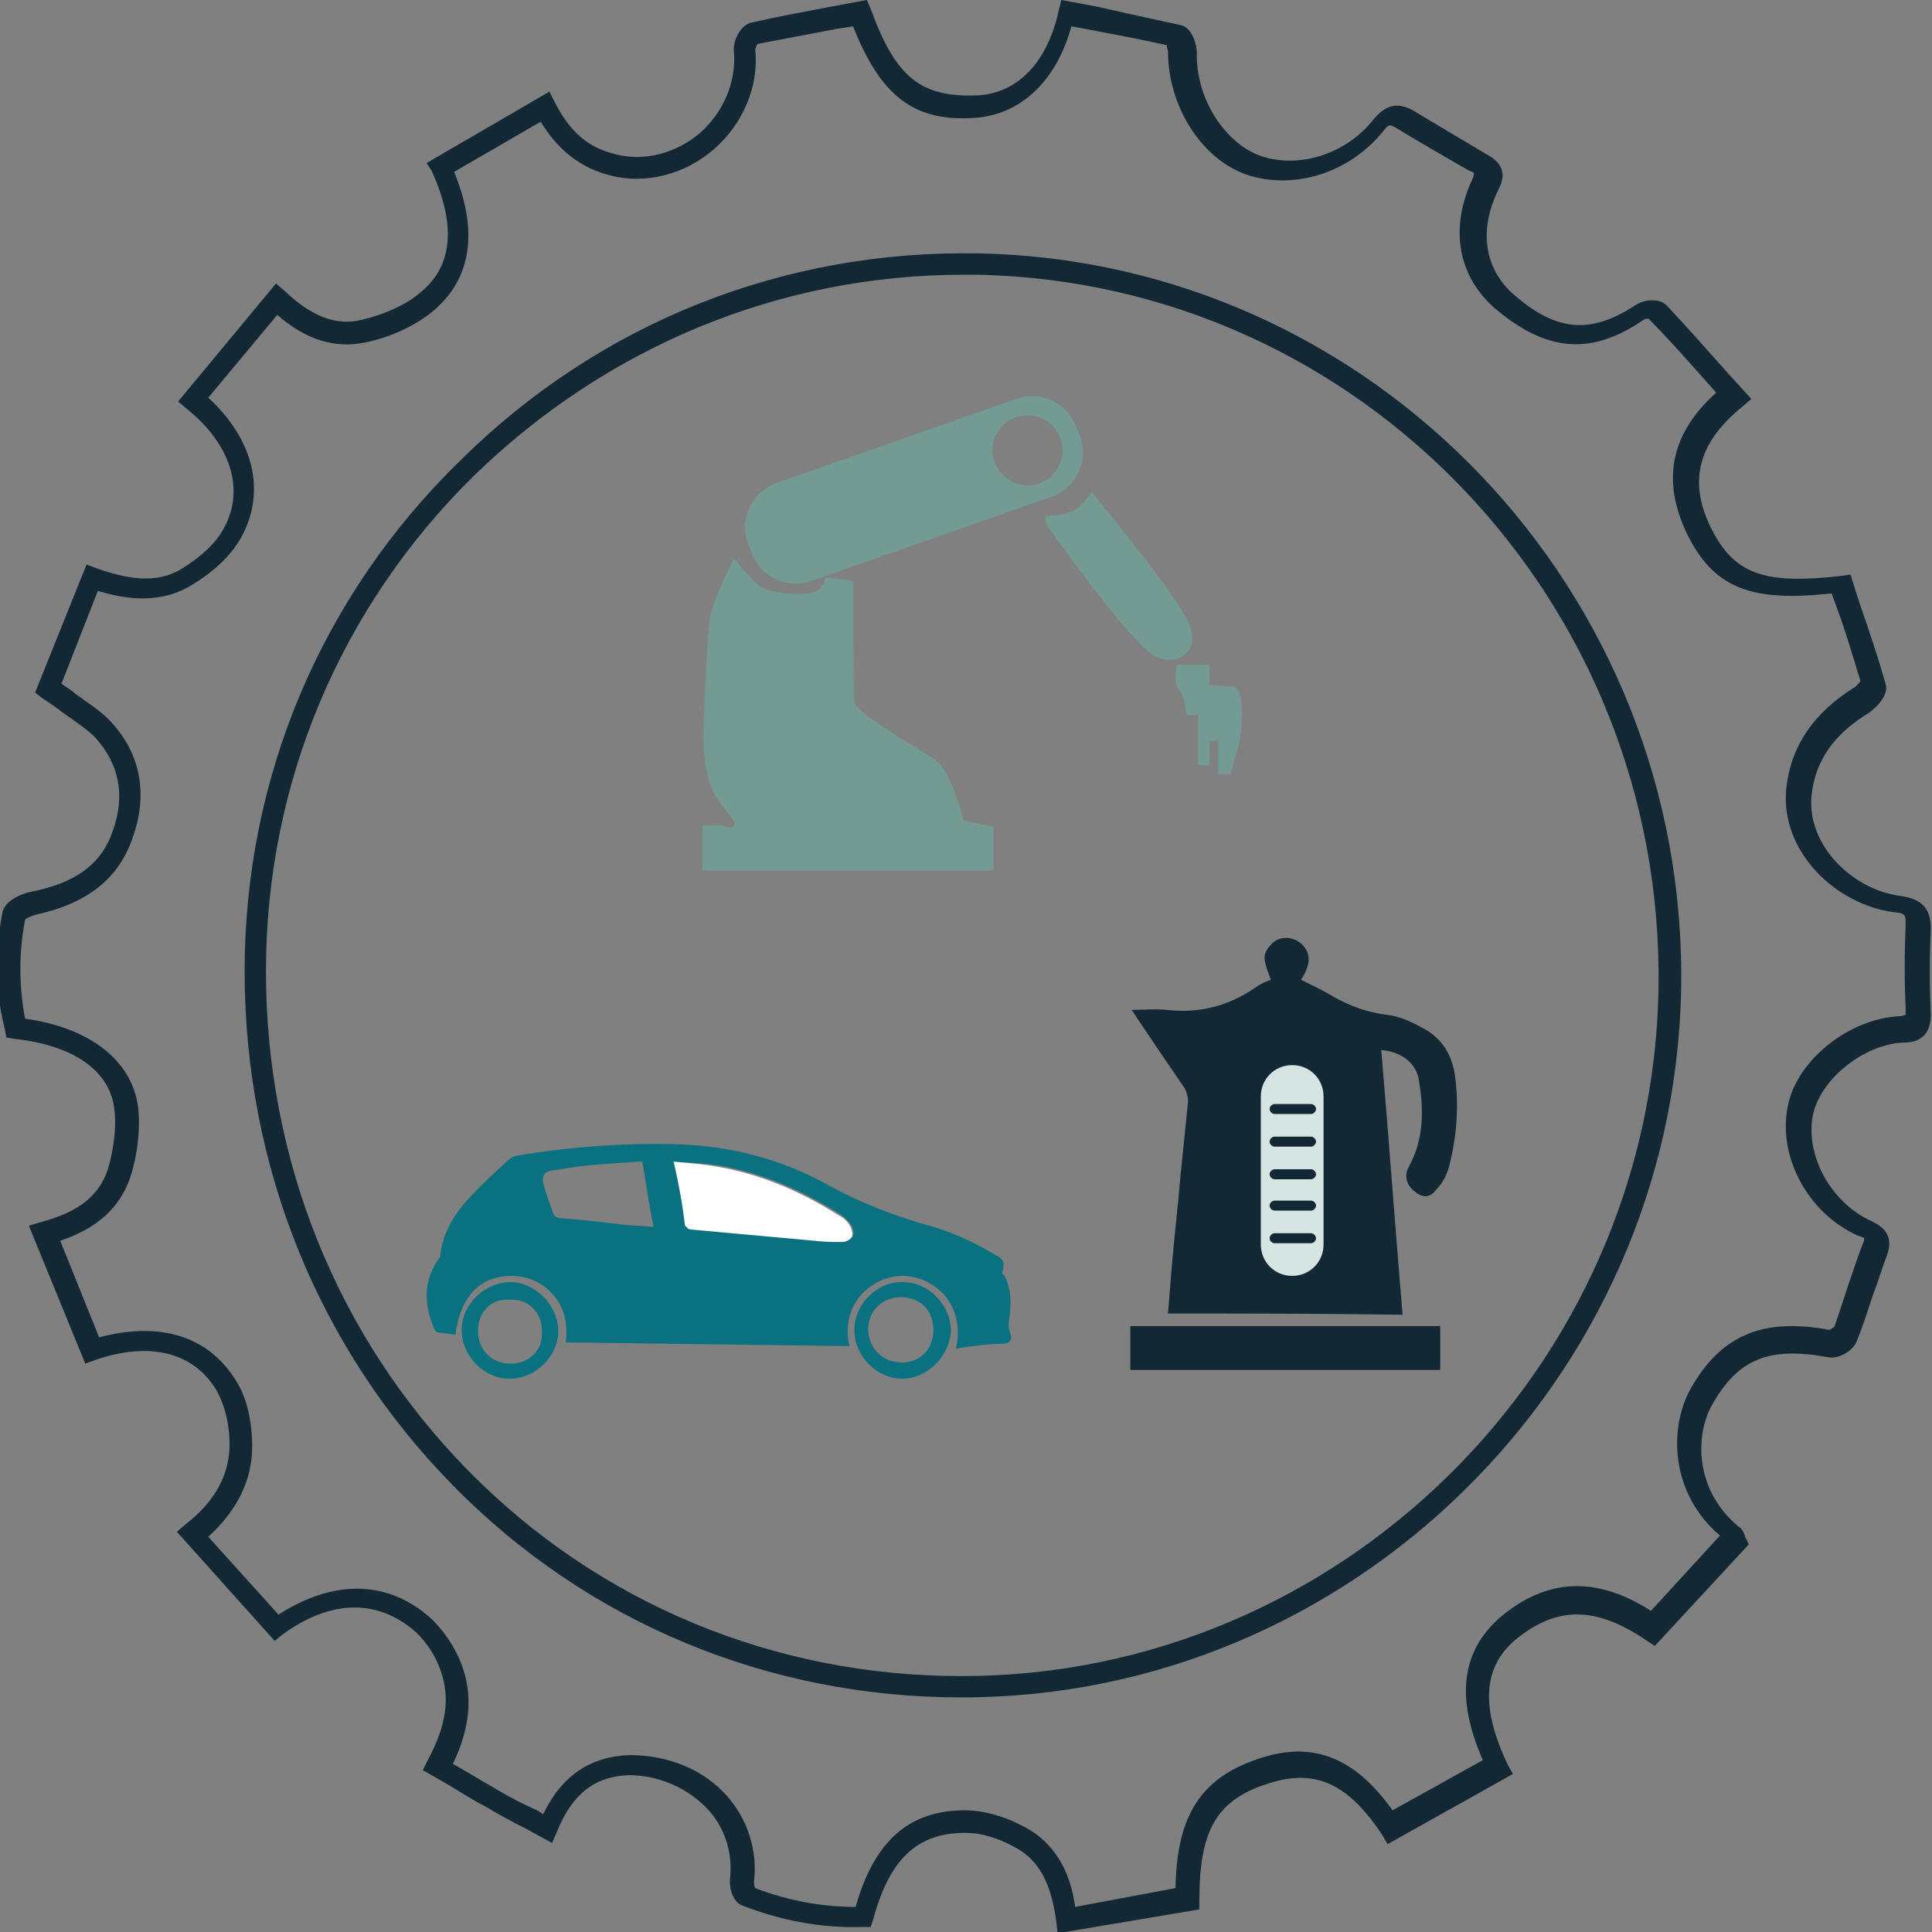 <?xml version="1.0" encoding="utf-8"?>
<!-- Generator: Adobe Illustrator 20.0.0, SVG Export Plug-In . SVG Version: 6.00 Build 0)  -->
<svg version="1.1" id="Layer_1" xmlns="http://www.w3.org/2000/svg" xmlns:xlink="http://www.w3.org/1999/xlink" x="0px" y="0px"
	 viewBox="0 0 154 154" enable-background="new 0 0 154 154" xml:space="preserve">
<rect x="0" y="0" width="154" height="154" fill="#808080" stroke="none"/>
<g>
	<g id="oETfgs.tif_16_">
		<g>
			<g>
				<path fill="#122834" d="M84.3,154.1l-0.1-0.9c-0.4-3.1-1.4-4.9-3.2-5.9c-1.4-0.8-2.8-1.2-4-1.2c0,0-0.1,0-0.1,0
					c-3.8,0-6,2.1-7.3,6.9l-0.2,0.6l-0.7,0c-3.2,0.1-6.4-0.5-9.5-1.7c-0.9-0.3-1.1-1.7-1-2.2c0.2-2-0.4-4-1.8-5.5
					c-1.6-1.7-3.9-2.7-6.3-2.7c-2.7,0.1-4.5,1.5-5.7,4.5l-0.4,0.9l-2.2-1.2c-1-0.5-2.1-1.1-3.1-1.7c-1-0.5-1.9-1.1-2.9-1.7l-2.1-1.2
					l0.4-0.8c1.5-2.8,1.8-5,1-7.2c-0.5-1.4-1.4-2.6-2.3-3.3c-3.8-3-7.7-1.4-10.3,0.5l-0.6,0.5l-7.8-8.7l0.7-0.6
					c2.3-1.8,3.5-3.9,3.5-6.4c0-1.6-0.4-3.1-1-4.2c-1.8-3.1-5.3-4-9.7-2.5l-0.8,0.3l-4.5-11l1-0.3c3-0.8,4.6-2.1,5.3-4.2
					c0.5-1.7,0.7-3.5,0.5-4.9c-0.4-3-3.3-5-8-5.5l-0.6-0.1l-0.1-0.6c-0.8-3.1-0.8-6.2-0.2-9.4c0.3-1.2,2.2-1.6,2.2-1.6
					C6,70.4,8.1,68.9,9,66.2c1-2.8,0.5-5.3-1.4-7.4c-0.7-0.7-1.6-1.3-2.6-2c-0.5-0.4-1.1-0.8-1.7-1.2l-0.5-0.4L6.9,45l0.8,0.3
					c3.1,1.1,5.2,1.1,7-0.1c1.1-0.7,2.5-1.8,3.2-3.2c1.6-3,0.5-6.6-3-9.4l-0.7-0.6l7.8-9.4l0.7,0.6c2.1,2,4.1,2.8,6.1,2.3
					c1.7-0.4,3.4-1.1,4.6-2.1c2.7-2.1,3-5.4,1-9.8L34,13l9.8-5.7l0.4,0.8c1.2,2.4,2.7,3.7,4.9,4.2c2.3,0.6,4.8-0.1,6.7-1.7
					c1.9-1.7,2.9-4.1,2.7-6.5c-0.1-0.8,0.5-2.1,1.4-2.3c2.2-0.5,4.4-0.9,6.5-1.3l2.7-0.5l0.3,0.7c2,5.5,4,7.1,8.6,6.9
					c3.1-0.2,5.5-2.6,6.4-6.8l0.2-0.8l2.7,0.5C89.5,1,91.8,1.5,94.1,2c1,0.2,1.3,1.7,1.3,2.2c-0.1,3.5,2.1,7.1,5,8.2
					c3.1,1.1,6.9-0.1,9.1-2.9c1-1.2,2-1.4,3.3-0.6c1.8,1.1,3.7,2.2,5.7,3.4c1.3,0.7,1.6,1.6,0.9,2.9c-1.6,3.3-1,6.4,1.4,8.4
					c3.4,2.9,6.1,3,9.6,0.7c0.6-0.4,1.9-0.6,2.5,0.1c1.6,1.7,3.1,3.4,4.7,5.2l2,2.2l-0.7,0.6c-3.7,3-4.4,6.2-2.3,10.1
					c1.8,3.3,4.2,4.1,10.2,3.4l0.7-0.1l0.8,2.5c0.7,2,1.4,4.1,2,6.2c0.3,1-0.9,2-1.3,2.3c-2.8,1.7-4.3,3.8-4.6,6.6
					c-0.4,4,3.3,7.5,7,8c1.3,0.2,2.6,0.6,2.5,2.8c-0.1,2.2-0.1,4.4,0,6.7c0,1.4-0.7,2.2-2.1,2.2c-3.2,0.1-6.7,2.9-7.3,5.8
					c-0.6,3.2,1.4,6.9,4.6,8.4c0.6,0.3,2,0.9,1.3,2.8c-0.4,1-0.7,2.1-1.1,3.1c-0.4,1.2-0.8,2.5-1.3,3.7c-0.3,0.8-1.4,1.4-2.2,1.3
					c-4.8-0.9-7.3,0.1-9.4,3.9c-1.4,2.7-1.1,6.9,2.2,9.6c0.2,0.1,0.3,0.3,0.4,0.5c0,0.1,0.1,0.1,0.1,0.3l0.3,0.6l-7.5,8.1l-0.6-0.4
					c-4.1-2.8-7.2-2.8-10.5-0.1c-2.6,2.2-2.8,5.4-0.6,10l0.4,0.7l-10,5.6l-0.4-0.7c-2.7-4.1-5.3-5.3-8.9-4.2
					c-4.3,1.3-5.7,3.7-5.7,9.4l0,0.7L84.3,154.1z M76.9,144.3C76.9,144.3,77,144.3,76.9,144.3c2.1,0,4,0.9,4.9,1.4
					c2.7,1.5,3.6,4.1,3.9,6.3l8-1.5c0.1-5.9,2.1-8.9,6.9-10.4c4.1-1.3,7.4,0,10.4,4.2l7.2-4c-2.2-5-1.7-8.7,1.4-11.4
					c3.7-3.1,7.6-3.3,12-0.5l5.5-6c-3.9-3.3-4.1-8.4-2.4-11.6c2.4-4.3,5.7-5.8,11.1-4.8c0.1,0,0.3-0.2,0.4-0.2
					c0.4-1.1,0.8-2.4,1.2-3.6c0.4-1.1,0.7-2.1,1.1-3.1c0.1-0.2,0.1-0.3,0.1-0.4c0,0-0.1-0.1-0.5-0.2c-4-1.8-6.4-6.3-5.6-10.3
					c0.7-3.7,4.9-7,8.9-7.2c0.3,0,0.4-0.1,0.5-0.1c0,0,0-0.1,0-0.4c-0.1-2.3-0.1-4.5,0-6.8c0-0.8,0-0.9-1-1c-4.5-0.6-9.1-4.8-8.5-10
					c0.4-3.3,2.2-5.9,5.4-7.9c0.2-0.1,0.4-0.4,0.5-0.5c-0.6-2-1.2-4-1.9-5.9l-0.4-1.1c-6.3,0.7-9.2-0.4-11.3-4.3
					c-2.3-4.4-1.7-8.3,2.1-11.7l-0.8-0.9c-1.6-1.8-3-3.4-4.6-5c-0.1,0-0.3,0-0.4,0.1c-4.1,2.8-7.6,2.6-11.7-0.8
					c-3.1-2.6-3.8-6.5-1.9-10.5c0.1-0.3,0.1-0.4,0.1-0.4c0,0,0,0,0,0c0,0-0.1-0.1-0.4-0.2c-2.1-1.2-4-2.3-5.8-3.4
					c-0.5-0.3-0.6-0.3-1,0.2c-2.7,3.4-7.2,4.8-11,3.5c-3.6-1.3-6.2-5.5-6.2-9.8c0-0.1-0.1-0.3-0.1-0.5c-2.2-0.5-4.4-0.9-6.5-1.3
					l-1.1-0.2c-1.2,4.4-4.1,7.1-7.8,7.3C72.9,9.7,70.2,7.7,68,2.1l-1.3,0.2c-2.1,0.4-4.2,0.8-6.3,1.2c-0.1,0.1-0.2,0.4-0.2,0.5
					c0.3,2.9-1,5.9-3.3,7.9c-2.3,2-5.4,2.8-8.2,2.1c-2.4-0.6-4.2-2-5.6-4.3l-6.9,4c2.5,6.1,0.4,9.4-1.8,11.2c-1.4,1.1-3.3,2-5.3,2.4
					c-2.4,0.5-4.7-0.2-7-2.2l-5.5,6.6c3.6,3.3,4.6,7.4,2.7,11c-0.9,1.7-2.5,3-3.8,3.8c-2.6,1.7-5.4,1.3-7.7,0.6l-2.9,7.4
					c0.4,0.3,0.8,0.5,1.1,0.8c1.1,0.8,2.1,1.4,2.9,2.3c2.3,2.5,2.9,5.7,1.7,9.1C9.5,70,7,72,2.9,72.9C2.5,73,2.1,73.2,2,73.3
					c-0.5,2.6-0.5,5.3,0,7.9c5.1,0.7,8.5,3.3,9,7c0.2,1.7,0,3.7-0.6,5.6c-0.8,2.4-2.6,4.1-5.6,5.1l3.1,7.7c4.9-1.3,8.8-0.1,11,3.6
					c0.8,1.3,1.2,3.2,1.2,5.1c0,2.7-1.2,5.1-3.5,7.2l5.6,6.2c4.2-2.7,8.4-2.8,11.8,0c1.1,0.9,2.2,2.4,2.8,4c0.9,2.4,0.7,5-0.7,7.9
					l0.7,0.4c1,0.6,1.9,1.1,2.9,1.7c1,0.6,2,1.1,3.1,1.6l0.5,0.3c1.5-3.1,3.8-4.6,6.9-4.7c3,0,5.8,1.1,7.7,3.2
					c1.7,1.9,2.5,4.4,2.2,6.9c0,0.1,0,0.3,0.1,0.5c2.6,1,5.3,1.5,8,1.5C69.7,146.7,72.5,144.3,76.9,144.3z M1.9,73.3L1.9,73.3
					L1.9,73.3z M60.5,3.5L60.5,3.5L60.5,3.5z M76.7,135.3c0,0-0.1,0-0.1,0c-15.4,0-29.8-6-40.5-16.9c-10.7-10.9-16.6-25.4-16.6-41
					c0-15.4,6.1-29.9,17.2-40.7c11.1-11,25.8-16.8,41.3-16.5c31.4,0.6,56.6,26.9,56,58.7C133.4,110,107.7,135.3,76.7,135.3z
					 M76.8,21.9c-14.6,0-28.4,5.7-39,16C27.1,48.4,21.2,62.5,21.2,77.4c0,15.1,5.7,29.2,16.1,39.8c10.4,10.6,24.4,16.4,39.3,16.4
					l0,0c0,0,0.1,0,0.1,0c30.1,0,55-24.6,55.5-54.8c0.5-30.8-23.8-56.3-54.3-56.9C77.5,21.9,77.1,21.9,76.8,21.9z"/>
			</g>
		</g>
	</g>
	<g>
		<g>
			<path fill="#122834" d="M93.1,104.7c0.1-1.3,0.2-2.5,0.3-3.7c0.2-2.4,0.5-4.9,0.7-7.3c0.2-2,0.4-3.9,0.6-5.9
				c0-0.3-0.1-0.8-0.3-1.1c-1.3-1.9-2.6-3.8-3.8-5.6c-0.1-0.2-0.2-0.3-0.4-0.6c1,0,1.9-0.1,2.8,0c2.6,0.3,4.9-0.3,7.1-1.8
				c0.4-0.3,0.9-0.5,1.2-0.6c-0.2-0.6-0.5-1.2-0.5-1.8c0-0.4,0.3-0.8,0.6-1.1c0.6-0.6,1.7-0.6,2.4,0.1c0.7,0.7,0.7,1.6-0.1,2.8
				c0.8,0.4,1.7,0.8,2.5,1.3c1.4,0.8,2.8,1.3,4.4,1.5c1,0.1,2,0.6,2.9,1.1c1.5,0.8,2.3,2.2,2.5,3.9c0.3,2.4,0.1,4.8-0.5,7.1
				c-0.2,0.7-0.5,1.3-1,1.8c-0.5,0.7-1.1,0.7-1.7,0.2c-0.7-0.5-0.9-1.3-0.5-2c1.2-2.2,1.2-4.5,0.8-6.9c-0.2-1.4-1.5-2.3-3-2.4
				c0.6,7,1.1,14,1.7,21.1C105.5,104.7,99.3,104.7,93.1,104.7z"/>
		</g>
		<g>
			<path fill="#122834" d="M114.8,105.7c0,1.2,0,2.3,0,3.5c-8.2,0-16.4,0-24.7,0c0-1.1,0-2.3,0-3.5
				C98.3,105.7,106.5,105.7,114.8,105.7z"/>
		</g>
		<g>
			<path fill="#D6E5E2" d="M103,101.7L103,101.7c-1.4,0-2.5-1.1-2.5-2.5V87.4c0-1.4,1.1-2.5,2.5-2.5h0c1.4,0,2.5,1.1,2.5,2.5v11.8
				C105.5,100.6,104.4,101.7,103,101.7z"/>
		</g>
		<g>
			<path fill="#122834" d="M104.5,88.8h-2.9c-0.2,0-0.4-0.2-0.4-0.4v0c0-0.2,0.2-0.4,0.4-0.4h2.9c0.2,0,0.4,0.2,0.4,0.4v0
				C104.9,88.6,104.7,88.8,104.5,88.8z"/>
		</g>
		<g>
			<path fill="#122834" d="M104.5,91.4h-2.9c-0.2,0-0.4-0.2-0.4-0.4v0c0-0.2,0.2-0.4,0.4-0.4h2.9c0.2,0,0.4,0.2,0.4,0.4v0
				C104.9,91.2,104.7,91.4,104.5,91.4z"/>
		</g>
		<g>
			<path fill="#122834" d="M104.5,94h-2.9c-0.2,0-0.4-0.2-0.4-0.4v0c0-0.2,0.2-0.4,0.4-0.4h2.9c0.2,0,0.4,0.2,0.4,0.4v0
				C104.9,93.8,104.7,94,104.5,94z"/>
		</g>
		<g>
			<path fill="#122834" d="M104.5,96.5h-2.9c-0.2,0-0.4-0.2-0.4-0.4v0c0-0.2,0.2-0.4,0.4-0.4h2.9c0.2,0,0.4,0.2,0.4,0.4v0
				C104.9,96.3,104.7,96.5,104.5,96.5z"/>
		</g>
		<g>
			<path fill="#122834" d="M104.5,99.1h-2.9c-0.2,0-0.4-0.2-0.4-0.4v0c0-0.2,0.2-0.4,0.4-0.4h2.9c0.2,0,0.4,0.2,0.4,0.4v0
				C104.9,98.9,104.7,99.1,104.5,99.1z"/>
		</g>
	</g>
	<g>
		<g>
			<path fill="#09717F" d="M76.2,107.5c0.8-3.6-1.8-5.7-4.1-5.8c-2.3-0.1-5.2,2-4.4,5.6c-7.5-0.1-15-0.2-22.6-0.3
				c0.2-1.7-0.2-3.1-1.4-4.2c-0.8-0.7-1.8-1.1-2.9-1.1c-2.5,0-4.1,1.6-4.5,4.7c-0.5-0.1-0.9-0.1-1.4-0.2c-0.1,0-0.2-0.1-0.3-0.3
				c-0.8-1.9-0.9-3.8,0.4-5.6c0.1-0.1,0.1-0.2,0.1-0.3c0.2-1.7,1.1-3.2,2.2-4.4c1-1.1,2.2-2.2,3.3-3.2c0.3-0.3,0.8-0.3,1.3-0.4
				c3.9-0.6,7.9-0.9,11.8-0.8c4.3,0.1,8.4,1.1,12.2,3.2c2.5,1.4,5.1,2.4,7.8,3.2c2,0.5,3.9,1.4,5.6,2.4c0.7,0.4,0.8,0.5,0.6,1.4
				c0,0.1,0,0.2,0.1,0.2c0.7,1.2,0.6,2.5,0.4,3.9c0,0.2,0,0.5,0.1,0.7c0.2,0.5,0.1,0.8-0.4,0.9C78.8,107.1,77.5,107.3,76.2,107.5z
				 M53.7,92.6c0.4,1.8,0.7,3.4,1,5c0,0.1,0.2,0.3,0.4,0.3c3.3,0.3,6.6,0.6,9.9,0.9c0.7,0.1,1.5,0.1,2.3,0.1c0.3,0,0.6-0.2,0.7-0.4
				c0.1-0.2,0-0.6-0.1-0.8c-0.2-0.3-0.6-0.7-0.9-0.9c-3-1.9-6.2-3.3-9.7-3.9C56.1,92.7,54.9,92.7,53.7,92.6z M51.2,92.6
				c-0.2,0-0.3,0-0.3,0c-1.6,0.1-3.3,0.2-4.9,0.4c-0.7,0.1-1.4,0.2-2,0.3c-0.6,0.1-0.8,0.4-0.7,1c0.2,0.8,0.5,1.6,0.8,2.4
				c0.1,0.3,0.2,0.3,0.5,0.4c1.6,0.1,3.3,0.3,4.9,0.5c0.8,0.1,1.6,0.1,2.6,0.2C51.7,95.9,51.5,94.3,51.2,92.6z"/>
		</g>
		<g>
			<path fill="#09717F" d="M71.9,109.9c-2,0-3.8-1.8-3.8-3.9c0-2.1,1.9-3.9,3.9-3.8c2,0,3.8,1.8,3.8,3.9
				C75.7,108.1,73.9,109.9,71.9,109.9z M71.9,108.6c1.5,0,2.5-1.1,2.5-2.6c0-1.5-1-2.6-2.6-2.6c-1.5,0-2.6,1.1-2.6,2.6
				C69.3,107.6,70.4,108.6,71.9,108.6z"/>
		</g>
		<g>
			<path fill="#09717F" d="M40.6,109.9c-2,0-3.8-1.8-3.8-3.9c0-2,1.8-3.8,3.9-3.8c2,0,3.8,1.9,3.8,3.9
				C44.5,108.1,42.7,109.9,40.6,109.9z M38.1,106.1c0,1.5,1.1,2.6,2.6,2.6c1.5,0,2.6-1.1,2.5-2.6c0-1.5-1.1-2.6-2.6-2.5
				C39.1,103.5,38.1,104.6,38.1,106.1z"/>
		</g>
		<g>
			<path fill="#FFFFFF" d="M53.7,92.6c1.2,0.1,2.4,0.2,3.5,0.4c3.5,0.6,6.7,2,9.7,3.9c0.4,0.2,0.7,0.5,0.9,0.9
				c0.1,0.2,0.2,0.6,0.1,0.8c-0.1,0.2-0.5,0.4-0.7,0.4c-0.8,0-1.5,0-2.3-0.1c-3.3-0.3-6.6-0.6-9.9-0.9c-0.1,0-0.3-0.2-0.4-0.3
				C54.4,96,54.1,94.3,53.7,92.6z"/>
		</g>
	</g>
	<g>
		<g>
			<path fill="#739B94" d="M58.5,44.5c0,0-1.7,3.4-1.9,4.7s-0.4,5.4-0.5,8.6c-0.1,3.2,0.4,4.7,0.9,5.6c0.5,0.9,1.8,2.1,1.5,2.4
				c-0.3,0.4-0.9,0-0.9,0h-1.6v3.6h23.2v-3.5l-2.4-0.5c0,0-0.9-3.7-2.1-4.7c-1.2-0.9-6.4-3.8-6.6-4.7c-0.1-0.9-0.1-9.7-0.1-9.7
				l-2.2-0.3c0,0-0.2,1-0.9,1.2c-0.9,0.3-3.2,0.1-4-0.3C60.2,46.7,58.5,44.5,58.5,44.5z"/>
		</g>
		<g>
			<path fill="#739B94" d="M83.4,41.8c0,0,5.7,8.1,8.2,10.2c0.6,0.5,2,1,2.9,0.1c1-0.9,0.4-2.3-0.1-3.1c-1.5-2.7-7.4-9.8-7.4-9.8
				s-0.6,1-1.4,1.5c-0.8,0.4-2.1,0.4-2.3,0.4C83.3,41.2,83.4,41.8,83.4,41.8z"/>
		</g>
		<g>
			<path fill="#739B94" d="M93.7,53.7c0,0-0.1,0.9,0.3,1.3c0.4,0.4,0.6,2,0.6,2h0.9v4h0.9v-1.9l0.7-0.1v2.7h1c0,0,0.3-1.3,0.5-1.8
				c0.2-0.5,0.4-1.7,0.4-3s-0.2-2.2-0.9-2.2s-1.7-0.1-1.7-0.1v-1.6h-2.6L93.7,53.7z"/>
		</g>
		<g>
			<path fill="#739B94" d="M86.1,34.8l-0.3-0.7c-0.7-2-2.8-3-4.8-2.3l-19.1,6.7c-2,0.7-3,2.9-2.3,4.8l0.3,0.7c0.7,2,2.8,3,4.8,2.3
				l19.1-6.7C85.7,39,86.8,36.8,86.1,34.8z M81.9,38.7c-1.5,0-2.8-1.3-2.8-2.8s1.2-2.8,2.8-2.8s2.8,1.3,2.8,2.8S83.5,38.7,81.9,38.7
				z"/>
		</g>
	</g>
</g>
</svg>

